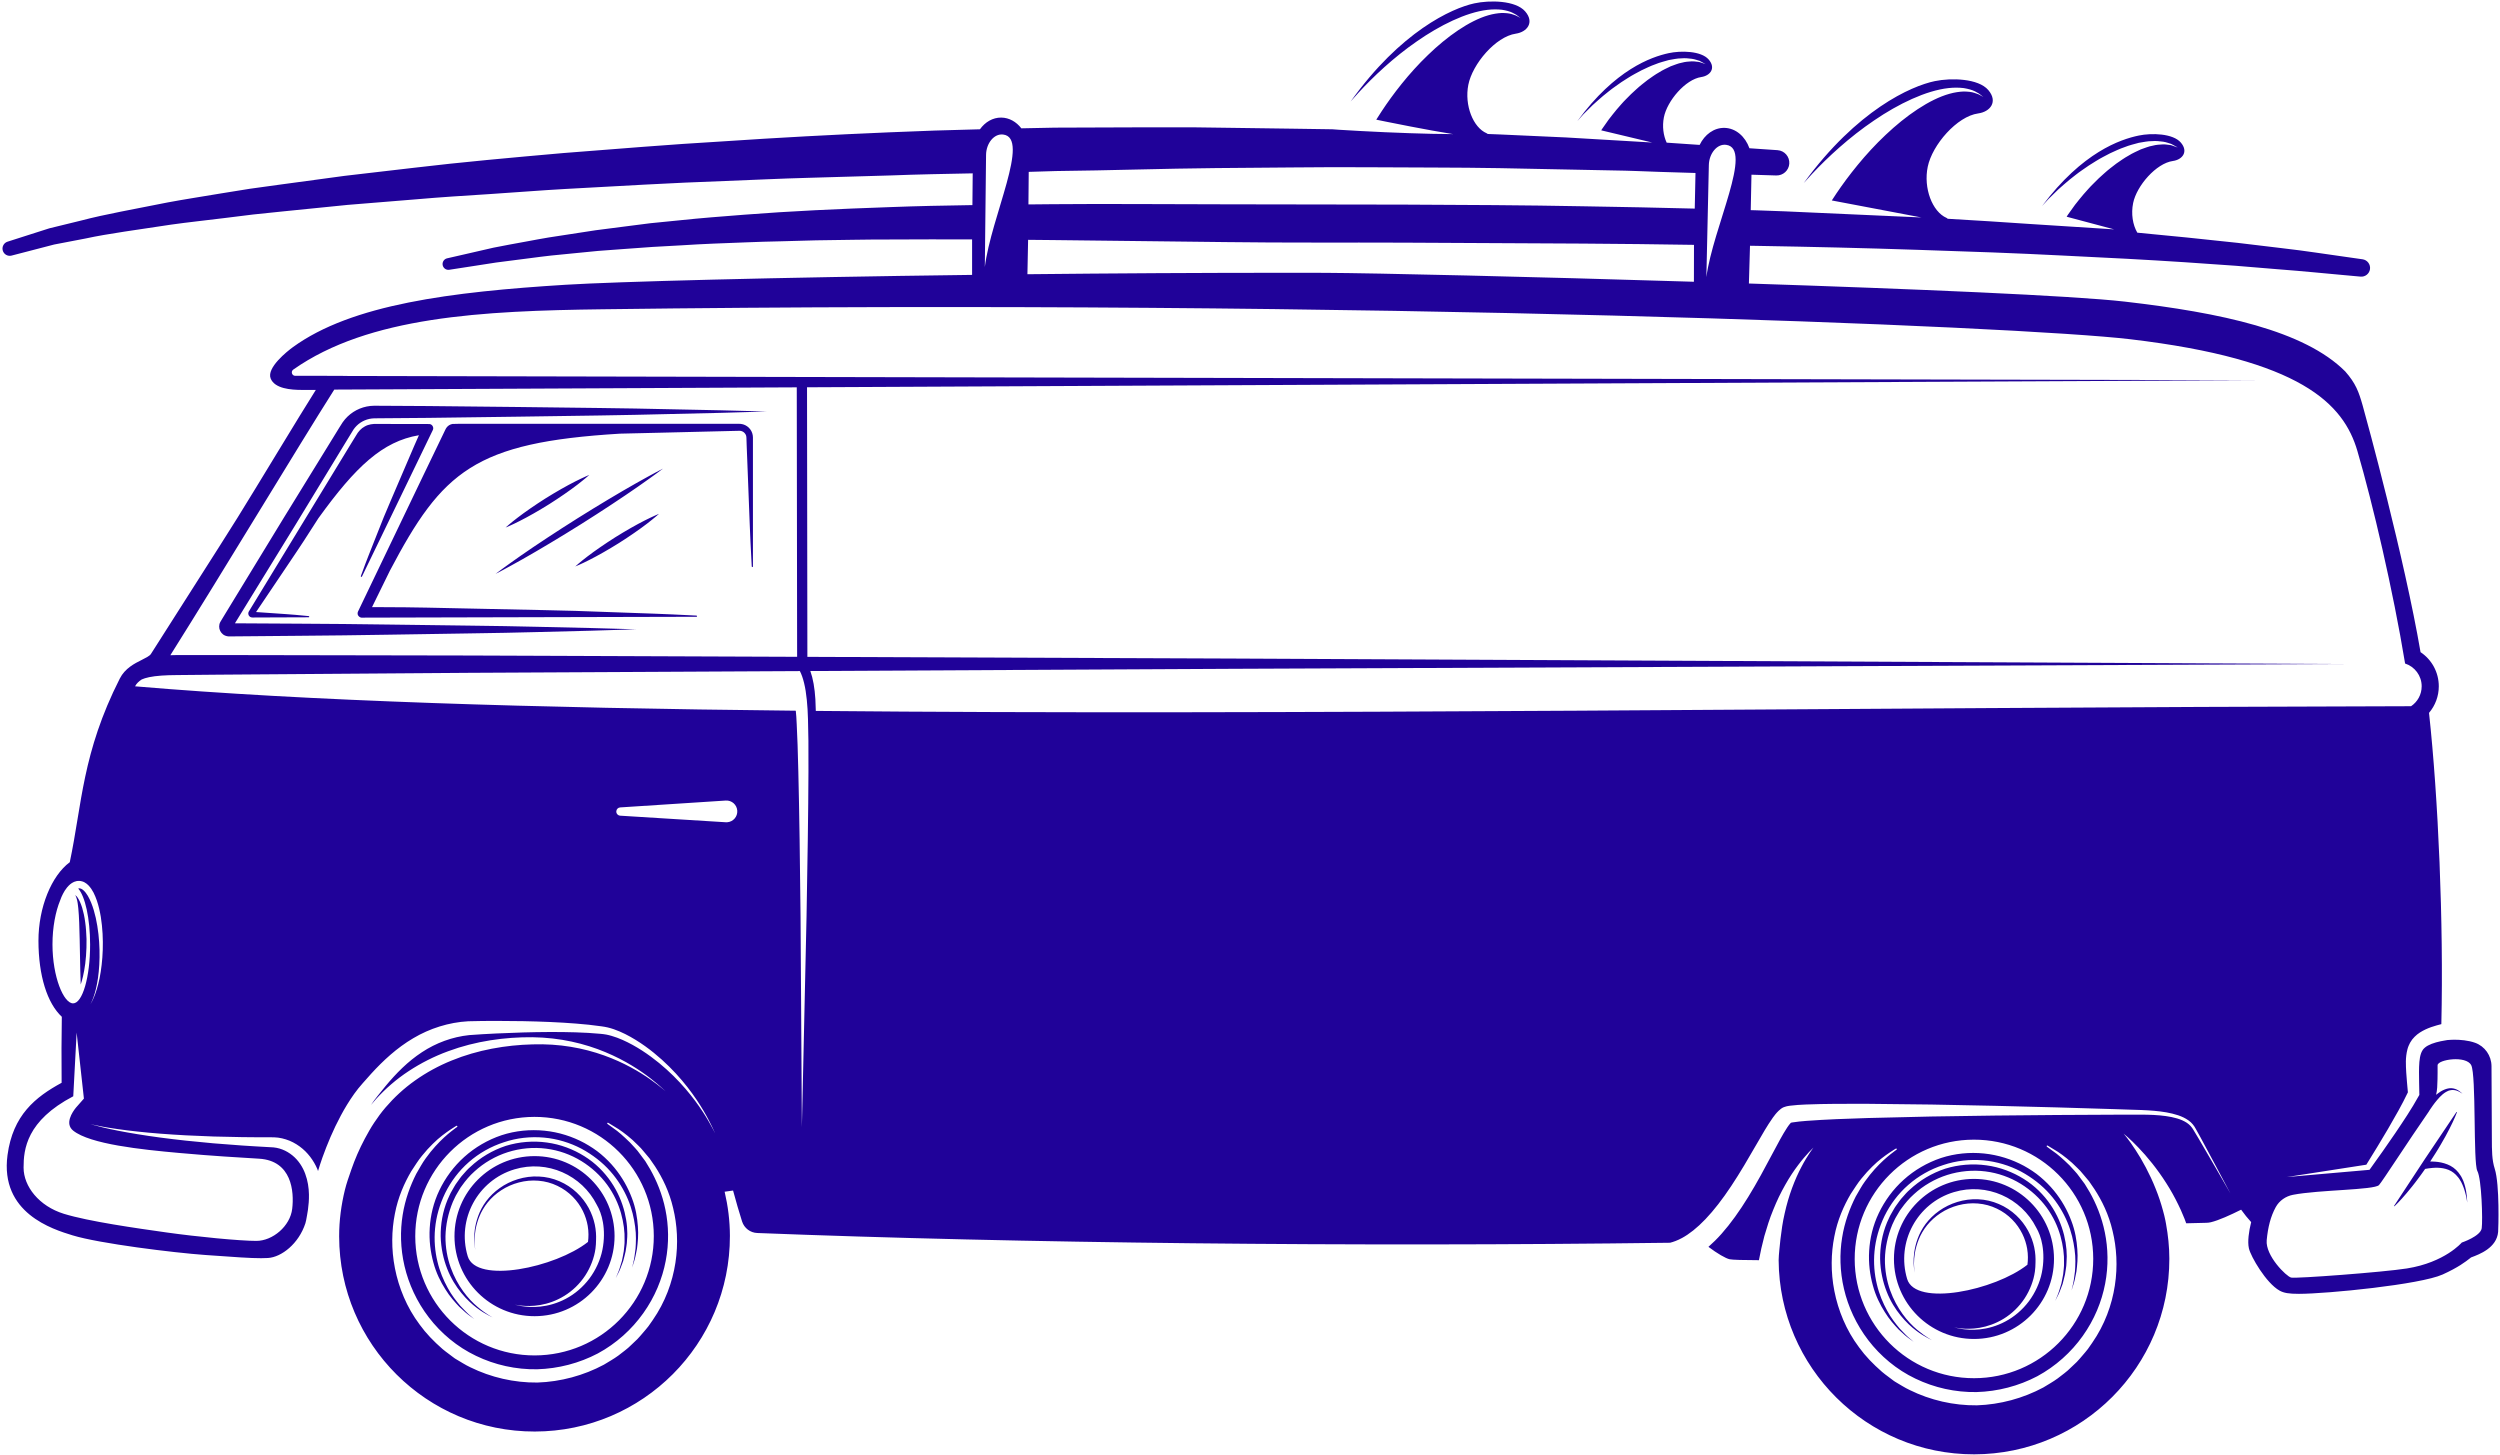<?xml version="1.0" encoding="UTF-8" standalone="no"?><svg xmlns="http://www.w3.org/2000/svg" xmlns:xlink="http://www.w3.org/1999/xlink" fill="#000000" height="291.4" preserveAspectRatio="xMidYMid meet" version="1" viewBox="-0.5 -0.3 500.8 291.4" width="500.8" zoomAndPan="magnify"><g id="change1_1"><path d="M 15.086 179.57 C 15.391 180.023 15.691 180.688 15.957 181.527 C 16.207 182.367 16.43 183.367 16.566 184.441 C 16.727 185.516 16.785 186.668 16.832 187.816 C 16.836 188.969 16.828 190.117 16.73 191.191 C 16.656 192.266 16.52 193.266 16.363 194.117 C 16.07 195.82 15.668 196.914 15.668 196.914 C 15.668 196.914 15.613 195.758 15.582 194.055 C 15.547 192.363 15.504 190.105 15.461 187.848 C 15.414 185.598 15.352 183.352 15.188 181.688 C 15.129 181.277 15.113 180.883 15.047 180.555 C 15 180.211 14.93 179.934 14.859 179.711 C 14.727 179.234 14.543 178.984 14.559 178.98 C 14.559 178.98 14.613 179.031 14.707 179.125 C 14.801 179.223 14.965 179.336 15.086 179.57 Z M 493.703 240.012 C 493.73 240.391 493.742 240.605 493.742 240.605 C 493.742 240.605 493.707 240.395 493.641 240.02 C 493.605 239.836 493.566 239.609 493.52 239.352 C 493.453 239.098 493.383 238.812 493.301 238.5 C 493.234 238.184 493.094 237.863 492.984 237.52 C 492.875 237.168 492.68 236.836 492.523 236.477 C 492.312 236.148 492.137 235.777 491.859 235.48 C 491.621 235.156 491.312 234.887 491.008 234.633 L 490.516 234.301 C 490.34 234.211 490.16 234.125 489.984 234.043 C 489.617 233.906 489.258 233.789 488.887 233.73 C 488.523 233.656 488.152 233.641 487.809 233.625 C 487.461 233.621 487.133 233.621 486.824 233.652 C 486.516 233.668 486.242 233.707 485.996 233.742 C 485.758 233.773 485.539 233.809 485.348 233.848 C 485.332 233.852 485.32 233.852 485.301 233.855 C 485.223 233.973 485.141 234.094 485.059 234.207 C 484.672 234.785 484.246 235.324 483.859 235.859 C 483.473 236.395 483.07 236.895 482.695 237.371 C 482.324 237.852 481.949 238.293 481.605 238.699 C 480.238 240.328 479.184 241.32 479.184 241.32 L 479.176 241.328 C 479.152 241.352 479.113 241.348 479.094 241.324 C 479.074 241.305 479.074 241.277 479.086 241.254 C 479.086 241.254 482.184 236.543 485.281 231.832 C 488.426 227.152 491.57 222.473 491.57 222.473 C 491.59 222.449 491.625 222.441 491.652 222.457 C 491.676 222.473 491.684 222.5 491.676 222.527 L 491.668 222.539 C 491.668 222.539 491.168 223.895 490.191 225.789 C 489.715 226.738 489.117 227.824 488.445 228.961 C 488.102 229.527 487.773 230.129 487.387 230.707 C 487.035 231.254 486.676 231.812 486.32 232.371 C 486.473 232.371 486.637 232.371 486.805 232.383 C 487.145 232.383 487.516 232.422 487.906 232.469 C 488.297 232.531 488.711 232.594 489.129 232.73 C 489.551 232.844 489.969 233.031 490.379 233.238 C 490.574 233.359 490.77 233.484 490.965 233.609 C 491.148 233.754 491.324 233.91 491.5 234.062 C 491.824 234.391 492.133 234.738 492.359 235.125 C 492.625 235.488 492.773 235.902 492.957 236.273 C 493.078 236.672 493.246 237.039 493.316 237.414 C 493.395 237.781 493.5 238.121 493.531 238.449 C 493.578 238.773 493.621 239.066 493.656 239.328 C 493.676 239.594 493.691 239.824 493.703 240.012 Z M 50.883 122.172 L 50.789 122.305 C 51.133 122.328 51.48 122.352 51.812 122.375 C 53.773 122.512 55.484 122.629 56.898 122.727 C 58.305 122.812 59.414 122.945 60.168 123.008 C 60.926 123.078 61.328 123.117 61.328 123.117 L 61.34 123.117 C 61.406 123.125 61.453 123.184 61.449 123.25 C 61.441 123.309 61.391 123.355 61.328 123.355 C 61.328 123.355 59.719 123.363 56.898 123.371 C 55.488 123.379 53.777 123.387 51.812 123.391 C 51.32 123.395 50.816 123.395 50.293 123.398 C 50.07 123.41 49.668 123.41 49.449 123.141 C 49.223 122.906 49.164 122.508 49.332 122.215 C 49.906 121.273 50.512 120.281 51.141 119.246 C 56.168 110.988 62.875 99.977 69.578 88.969 L 70.844 86.91 C 71.227 86.203 71.832 85.512 72.586 85.121 C 73.32 84.695 74.23 84.586 75.016 84.625 C 75.816 84.625 76.609 84.629 77.402 84.629 C 78.988 84.629 80.562 84.633 82.117 84.633 C 82.895 84.633 83.668 84.633 84.438 84.637 C 84.836 84.645 85.16 84.613 85.625 84.656 C 86.129 84.754 86.43 85.355 86.219 85.812 C 83.586 91.254 81.129 96.336 79.023 100.691 C 74.809 109.395 72.004 115.195 72.004 115.195 C 71.973 115.254 71.902 115.277 71.844 115.25 C 71.789 115.223 71.762 115.16 71.781 115.102 L 71.785 115.09 C 71.785 115.09 71.926 114.711 72.191 114 C 72.461 113.289 72.816 112.234 73.352 110.926 C 73.871 109.613 74.504 108.016 75.227 106.188 C 75.949 104.352 76.762 102.285 77.738 100.074 C 78.691 97.852 79.723 95.441 80.816 92.891 C 81.363 91.617 81.922 90.309 82.496 88.973 C 82.777 88.301 83.074 87.629 83.387 86.953 C 83.398 86.93 83.406 86.906 83.418 86.883 C 76.133 88.121 70.762 93.141 63.277 103.52 C 62.691 104.43 62.098 105.344 61.527 106.238 C 59.914 108.793 58.262 111.203 56.715 113.508 C 55.168 115.805 53.703 117.98 52.352 119.988 C 52.016 120.488 51.684 120.98 51.359 121.461 C 51.199 121.699 51.039 121.938 50.883 122.172 Z M 45.406 124.555 C 45.41 124.555 45.41 124.555 45.41 124.555 C 45.387 124.555 45.336 124.551 45.406 124.555 Z M 45.117 127.164 L 45.25 127.18 L 45.414 127.184 L 45.875 127.184 L 47.098 127.172 C 47.91 127.164 48.719 127.156 49.527 127.152 C 52.762 127.121 55.957 127.094 59.098 127.066 C 71.664 126.984 83.395 126.719 93.445 126.586 C 103.5 126.461 111.875 126.164 117.738 126.047 C 123.605 125.863 126.953 125.762 126.953 125.762 C 126.953 125.762 123.605 125.668 117.738 125.504 C 111.875 125.398 103.496 125.125 93.441 125.023 C 83.391 124.922 71.66 124.684 59.094 124.633 C 55.953 124.613 52.758 124.598 49.523 124.578 C 48.719 124.57 47.906 124.566 47.094 124.562 L 46.559 124.559 L 46.883 124.031 L 48.176 121.93 C 51.633 116.309 55.141 110.602 58.652 104.891 C 62.137 99.164 65.621 93.441 69.051 87.805 L 70.32 85.734 C 70.656 85.246 71.148 84.738 71.684 84.383 C 72.227 84.02 72.84 83.758 73.477 83.617 C 73.797 83.555 74.121 83.504 74.449 83.5 L 75.645 83.488 C 78.879 83.461 82.07 83.434 85.211 83.41 C 91.496 83.324 97.57 83.242 103.328 83.168 C 109.09 83.086 114.535 83.004 119.559 82.93 C 124.586 82.871 129.195 82.738 133.277 82.648 C 137.363 82.555 140.922 82.473 143.855 82.402 C 149.719 82.234 153.07 82.133 153.07 82.133 C 153.07 82.133 149.719 82.047 143.855 81.891 C 140.922 81.828 137.359 81.754 133.277 81.672 C 129.191 81.594 124.586 81.473 119.559 81.43 C 114.531 81.367 109.086 81.301 103.324 81.23 C 97.566 81.172 91.492 81.105 85.211 81.039 C 82.066 81.02 78.871 81.004 75.641 80.984 L 74.406 80.98 C 73.922 80.98 73.438 81.043 72.961 81.133 C 72.008 81.328 71.086 81.703 70.266 82.238 C 69.438 82.785 68.742 83.441 68.141 84.301 C 67.641 85.059 67.254 85.715 66.809 86.434 C 63.348 92.051 59.836 97.758 56.324 103.465 C 52.832 109.188 49.344 114.91 45.91 120.543 L 44.625 122.652 L 43.988 123.703 L 43.625 124.309 C 43.332 124.848 43.332 125.562 43.613 126.094 C 43.906 126.641 44.355 127.051 45.117 127.164 Z M 109.535 100.684 C 107.434 102 105.277 103.223 103.609 104.062 C 101.949 104.914 100.781 105.379 100.781 105.379 C 100.781 105.379 101.707 104.523 103.191 103.398 C 104.672 102.262 106.711 100.848 108.805 99.523 C 110.906 98.211 113.062 96.988 114.727 96.148 C 115.555 95.719 116.277 95.41 116.766 95.172 C 117.266 94.945 117.559 94.828 117.559 94.828 C 117.559 94.828 117.328 95.047 116.906 95.395 C 116.48 95.734 115.891 96.25 115.145 96.809 C 113.664 97.945 111.629 99.359 109.535 100.684 Z M 132.32 93.566 C 132.32 93.566 131.828 93.945 130.949 94.586 C 130.066 95.211 128.82 96.141 127.285 97.195 C 124.234 99.32 120.102 102.055 115.906 104.695 C 111.711 107.328 107.453 109.867 104.215 111.699 C 102.602 112.625 101.223 113.344 100.277 113.871 C 99.32 114.387 98.762 114.664 98.762 114.664 C 98.762 114.664 99.254 114.281 100.133 113.645 C 101.02 113.016 102.266 112.086 103.797 111.031 C 106.848 108.906 110.984 106.176 115.18 103.535 C 119.375 100.902 123.633 98.359 126.871 96.531 C 128.484 95.605 129.859 94.887 130.809 94.359 C 131.766 93.844 132.32 93.566 132.32 93.566 Z M 130.727 102.969 C 131.223 102.742 131.516 102.625 131.516 102.625 C 131.516 102.625 131.285 102.844 130.867 103.191 C 130.438 103.531 129.848 104.047 129.105 104.605 C 127.621 105.742 125.586 107.156 123.492 108.48 C 121.391 109.797 119.234 111.02 117.57 111.859 C 115.91 112.711 114.738 113.176 114.738 113.176 C 114.738 113.176 115.664 112.32 117.148 111.191 C 118.633 110.059 120.668 108.645 122.762 107.32 C 124.863 106.008 127.02 104.785 128.688 103.941 C 129.516 103.512 130.234 103.207 130.727 102.969 Z M 150.328 104.68 C 150.328 110.09 150.328 113.18 150.328 113.18 C 150.328 113.246 150.277 113.301 150.211 113.297 C 150.148 113.297 150.094 113.242 150.09 113.18 C 150.09 113.18 150.051 112.406 149.977 110.957 C 149.91 109.508 149.773 107.387 149.684 104.684 C 149.578 101.977 149.453 98.695 149.309 94.93 C 149.234 93.047 149.156 91.043 149.074 88.93 C 149.059 88.422 149.043 87.906 149.023 87.387 C 149.004 87.031 148.984 87.086 148.934 86.891 C 148.883 86.75 148.801 86.621 148.707 86.508 C 148.52 86.27 148.25 86.105 147.965 86.035 C 147.797 85.996 147.734 85.996 147.461 86 L 146.594 86.02 C 141.961 86.133 136.938 86.254 131.629 86.383 C 129.051 86.441 126.398 86.512 123.699 86.57 C 94.562 88.336 88.102 94.078 77.609 114.008 C 76.562 116.145 75.516 118.277 74.484 120.383 C 74.332 120.695 74.18 121.004 74.027 121.316 C 74.832 121.32 75.641 121.324 76.441 121.328 C 82.234 121.328 87.836 121.484 93.145 121.594 C 98.457 121.707 103.477 121.812 108.113 121.91 C 112.75 121.984 116.996 122.145 120.766 122.285 C 124.531 122.418 127.812 122.535 130.516 122.629 C 133.223 122.715 135.348 122.848 136.793 122.906 C 138.242 122.977 139.016 123.016 139.016 123.016 C 139.082 123.016 139.137 123.07 139.137 123.133 C 139.137 123.199 139.078 123.25 139.016 123.254 C 139.016 123.254 126.656 123.285 108.117 123.332 C 98.844 123.355 88.031 123.383 76.441 123.414 C 74.992 123.414 73.535 123.422 72.062 123.426 C 71.617 123.484 71.105 123.059 71.137 122.559 C 71.137 122.293 71.266 122.117 71.336 121.957 L 71.574 121.457 C 71.895 120.789 72.219 120.117 72.539 119.445 C 73.828 116.758 75.133 114.035 76.449 111.297 C 79.078 105.809 81.75 100.238 84.426 94.664 C 85.766 91.883 87.109 89.098 88.445 86.324 C 88.633 85.988 88.73 85.625 89.023 85.266 C 89.305 84.93 89.707 84.699 90.141 84.629 C 90.98 84.574 91.695 84.613 92.477 84.602 C 94.008 84.602 95.535 84.602 97.055 84.602 C 103.137 84.602 109.125 84.602 114.918 84.598 C 126.508 84.598 137.32 84.598 146.594 84.598 C 147.164 84.617 147.75 84.531 148.348 84.703 C 148.922 84.871 149.438 85.227 149.785 85.699 C 150.141 86.164 150.324 86.766 150.328 87.316 C 150.328 87.859 150.328 88.398 150.328 88.93 C 150.328 91.043 150.328 93.047 150.328 94.93 C 150.328 98.695 150.328 101.977 150.328 104.68 Z M 496.637 245.746 C 496.41 247.348 492.641 248.609 492.641 248.609 C 492.641 248.609 489.27 252.586 481.648 253.797 C 476.926 254.547 459.434 255.852 458.461 255.625 C 457.488 255.398 453.285 251.23 453.566 248.148 C 453.809 245.527 454.363 243.348 455.383 241.5 C 456.098 240.207 457.383 239.324 458.832 239.043 C 464.031 238.035 475.09 238.094 476.059 237.094 C 476.652 236.484 481.922 228.289 486.047 222.352 C 486.105 222.266 486.148 222.168 486.211 222.078 C 486.223 222.059 486.23 222.047 486.246 222.023 C 486.387 221.812 486.59 221.512 486.828 221.18 C 487.07 220.844 487.367 220.449 487.703 220.055 C 488.035 219.648 488.418 219.258 488.832 218.898 C 489.047 218.734 489.258 218.559 489.488 218.438 C 489.598 218.363 489.715 218.305 489.836 218.262 C 489.949 218.207 490.066 218.156 490.188 218.133 C 490.426 218.062 490.668 218.039 490.898 218.047 C 491.133 218.051 491.348 218.105 491.551 218.152 C 491.738 218.23 491.93 218.281 492.078 218.371 C 492.227 218.453 492.367 218.516 492.469 218.59 C 492.68 218.727 492.797 218.805 492.797 218.805 C 492.797 218.805 492.691 218.711 492.504 218.543 C 492.414 218.453 492.285 218.371 492.141 218.262 C 492.004 218.148 491.82 218.066 491.629 217.953 C 491.422 217.867 491.195 217.773 490.934 217.73 C 490.68 217.684 490.395 217.664 490.105 217.707 C 489.961 217.719 489.816 217.75 489.676 217.793 C 489.527 217.824 489.387 217.871 489.25 217.934 C 488.961 218.035 488.703 218.191 488.438 218.336 C 488.105 218.547 487.797 218.777 487.5 219.012 C 487.605 218.535 487.684 218.051 487.715 217.559 C 487.848 215.223 487.777 213.445 487.797 213.086 C 487.852 211.941 493.504 211.078 494.535 213.078 C 495.566 215.074 494.902 232.668 495.762 234.266 C 496.621 235.863 496.859 244.148 496.637 245.746 Z M 162.922 142.109 C 162.91 141.305 162.883 140.52 162.836 139.77 C 162.703 137.562 162.371 135.637 161.828 134.121 C 188.766 133.98 217.629 133.828 246.512 133.676 C 357.781 133.199 469.055 132.719 469.055 132.719 C 469.055 132.719 357.781 132.172 246.512 131.621 C 217.418 131.508 188.344 131.391 161.234 131.281 L 161.164 77.281 L 451.43 75.867 L 68.211 75.012 C 68.215 75.004 68.223 74.996 68.227 74.988 L 58.641 74.984 C 57.973 74.984 57.703 74.121 58.25 73.734 C 73.402 63.078 96.145 61.969 120.238 61.652 C 273.938 59.621 404.176 65.051 426.164 67.648 C 460.543 71.707 468.984 80.613 471.738 90.059 C 474.797 100.535 478.887 117.953 481.289 132.617 C 483.215 133.238 484.609 135.043 484.609 137.176 C 484.613 138.84 483.77 140.305 482.484 141.168 C 369.988 141.402 255.887 143.02 162.922 142.109 Z M 161.449 154.262 C 161.418 162.184 161.262 172.738 161.066 183.289 C 160.602 204.391 160.133 225.492 160.133 225.492 C 160.133 225.492 160 204.387 159.867 183.285 C 159.762 172.734 159.617 162.184 159.422 154.281 C 159.328 150.344 159.223 147.012 159.098 144.785 C 159.059 143.668 158.984 142.77 158.918 142.148 C 158.914 142.121 158.91 142.102 158.91 142.07 C 106.48 141.516 60.973 140.125 26.555 137.184 C 26.848 136.605 27.324 136.18 27.887 135.809 C 28.262 135.641 28.746 135.48 29.395 135.348 C 30.758 135.062 32.664 134.941 34.98 134.93 C 37.344 134.906 40.062 134.883 43.105 134.852 C 55.273 134.762 72.656 134.637 93.516 134.48 C 113.016 134.379 135.574 134.262 159.73 134.133 C 160.371 135.34 160.879 137.379 161.121 139.91 C 161.375 142.273 161.387 145.082 161.441 148.09 C 161.457 149.895 161.457 151.938 161.449 154.262 Z M 145.16 164.414 C 145.07 164.422 144.973 164.422 144.883 164.414 L 123.734 163.098 C 123.277 163.066 122.93 162.676 122.957 162.219 C 122.984 161.797 123.32 161.469 123.73 161.441 L 144.879 160.066 C 146.078 159.988 147.113 160.898 147.191 162.102 C 147.27 163.301 146.359 164.336 145.16 164.414 Z M 66.461 77.742 L 159.109 77.293 L 159.18 131.273 C 135.23 131.18 112.863 131.09 93.512 131.012 C 72.645 130.973 55.258 130.941 43.086 130.918 C 40.039 130.918 37.324 130.922 34.961 130.922 C 34.484 130.922 34.078 130.949 33.625 130.953 C 44.281 114.027 58.98 89.531 66.461 77.742 Z M 205.449 47.742 C 207.07 47.758 208.684 47.77 210.316 47.789 C 221.566 47.922 233.191 48.059 245.004 48.195 C 256.832 48.355 268.844 48.258 280.828 48.309 C 292.82 48.375 304.812 48.438 316.617 48.496 C 324.121 48.539 331.535 48.637 338.84 48.75 L 338.824 56.141 C 306.133 55.125 274.766 54.406 264.945 54.355 C 262.781 54.344 260.551 54.344 258.266 54.344 C 240.191 54.34 222.203 54.453 205.312 54.633 Z M 197.027 30.727 C 197.051 28.457 198.59 26.434 200.438 26.648 C 205.977 27.289 198.027 43.125 196.781 53.188 Z M 205.574 34.129 C 207.383 34.07 209.191 34.016 210.988 33.965 C 221.898 33.848 232.633 33.465 243.027 33.371 C 253.418 33.32 263.465 33.137 272.992 33.203 C 282.52 33.273 291.531 33.234 299.848 33.383 C 308.16 33.551 315.781 33.703 322.539 33.84 C 325.918 33.883 329.078 34.035 332 34.133 C 334.574 34.211 336.949 34.285 339.141 34.352 L 338.992 41.488 C 331.664 41.301 324.23 41.141 316.707 41.023 C 304.879 40.797 292.863 40.738 280.852 40.688 C 268.852 40.668 256.852 40.648 245.039 40.629 C 233.246 40.629 221.605 40.5 210.336 40.605 C 208.715 40.621 207.121 40.637 205.516 40.652 Z M 341.816 32.75 C 341.867 30.48 343.43 28.477 345.273 28.711 C 350.805 29.418 342.676 45.16 341.32 55.207 Z M 423.148 257.211 C 422.555 261.098 421.109 265.098 418.609 268.695 L 417.742 269.938 C 417.43 270.359 417.023 270.801 416.664 271.234 C 416.285 271.656 415.922 272.121 415.527 272.52 L 414.312 273.672 C 413.531 274.48 412.59 275.113 411.703 275.82 C 410.789 276.492 409.785 277.043 408.812 277.645 C 404.773 279.805 400.176 281.062 395.512 281.215 C 390.848 281.27 386.184 280.188 382.074 278.16 C 381.035 277.68 380.086 277.039 379.105 276.477 L 379.016 276.418 L 378.84 276.297 L 378.684 276.18 L 378.367 275.941 L 377.746 275.473 C 377.324 275.145 376.926 274.883 376.496 274.5 C 374.719 272.945 373.18 271.363 371.914 269.609 C 369.305 266.137 367.715 262.168 366.961 258.324 C 366.203 254.473 366.293 250.719 366.953 247.402 C 367.578 244.07 368.863 241.215 370.23 238.887 C 370.984 237.762 371.637 236.68 372.383 235.785 C 373.113 234.875 373.84 234.098 374.52 233.422 C 375.879 232.066 377.117 231.207 377.953 230.629 C 378.797 230.062 379.266 229.793 379.266 229.793 L 379.277 229.785 C 379.34 229.75 379.422 229.773 379.457 229.836 C 379.492 229.898 379.473 229.973 379.418 230.012 C 379.418 230.012 378.977 230.312 378.195 230.934 C 377.414 231.559 376.301 232.52 375.051 233.902 C 374.43 234.598 373.77 235.395 373.121 236.312 C 372.449 237.215 371.887 238.297 371.227 239.414 C 370.059 241.727 369.008 244.492 368.508 247.648 C 368 250.797 368.043 254.32 368.883 257.883 C 369.711 261.441 371.336 265.027 373.766 268.184 C 376.184 271.332 379.414 274.066 383.199 275.867 C 386.961 277.684 391.211 278.637 395.453 278.559 C 399.695 278.441 403.902 277.336 407.602 275.391 C 411.289 273.395 414.398 270.582 416.715 267.32 C 419.027 264.082 420.523 260.438 421.203 256.848 C 421.895 253.254 421.785 249.73 421.148 246.605 C 420.516 243.469 419.367 240.738 418.09 238.484 C 417.754 237.93 417.43 237.395 417.117 236.875 C 416.754 236.387 416.406 235.918 416.07 235.469 C 415.438 234.535 414.656 233.844 414.055 233.133 C 412.723 231.832 411.621 230.871 410.781 230.312 C 409.969 229.723 409.535 229.406 409.535 229.406 C 409.477 229.363 409.465 229.277 409.508 229.219 C 409.547 229.164 409.625 229.148 409.684 229.184 L 409.695 229.191 C 409.695 229.191 410.152 229.469 411.012 229.992 C 411.879 230.484 413.117 231.352 414.566 232.633 C 415.227 233.32 416.078 233.992 416.785 234.91 C 417.16 235.359 417.555 235.824 417.961 236.305 C 418.316 236.824 418.688 237.363 419.07 237.922 C 420.547 240.184 421.934 242.988 422.695 246.293 C 423.488 249.574 423.75 253.324 423.148 257.211 Z M 394.895 227.996 C 408.09 227.98 418.801 238.664 418.816 251.859 C 418.836 265.055 408.152 275.766 394.957 275.781 C 381.762 275.801 371.051 265.117 371.031 251.922 C 371.016 238.727 381.699 228.016 394.895 227.996 Z M 134.801 252.648 C 134.203 256.535 132.762 260.531 130.262 264.133 L 129.395 265.371 C 129.082 265.793 128.676 266.238 128.316 266.668 C 127.938 267.094 127.574 267.555 127.18 267.953 L 125.965 269.109 C 125.184 269.914 124.242 270.551 123.355 271.258 C 122.441 271.926 121.441 272.48 120.465 273.078 C 116.426 275.242 111.824 276.496 107.164 276.652 C 102.496 276.703 97.836 275.621 93.727 273.598 C 92.691 273.113 91.738 272.477 90.758 271.91 L 90.668 271.855 L 90.488 271.73 L 90.02 271.379 L 89.398 270.91 C 88.977 270.582 88.578 270.32 88.145 269.938 C 86.371 268.383 84.832 266.801 83.566 265.043 C 80.957 261.57 79.367 257.605 78.613 253.762 C 77.855 249.906 77.945 246.152 78.602 242.84 C 79.23 239.504 80.516 236.652 81.883 234.324 C 82.637 233.195 83.289 232.113 84.035 231.223 C 84.766 230.312 85.488 229.531 86.172 228.859 C 87.531 227.5 88.77 226.641 89.602 226.066 C 90.449 225.5 90.914 225.23 90.914 225.23 L 90.93 225.223 C 90.992 225.188 91.074 225.207 91.109 225.273 C 91.145 225.332 91.125 225.41 91.07 225.449 C 91.07 225.449 90.629 225.75 89.848 226.371 C 89.07 226.996 87.953 227.953 86.703 229.34 C 86.082 230.031 85.422 230.828 84.773 231.746 C 84.102 232.652 83.539 233.73 82.879 234.848 C 81.707 237.16 80.66 239.93 80.16 243.086 C 79.652 246.234 79.695 249.758 80.531 253.32 C 81.359 256.875 82.984 260.461 85.418 263.621 C 87.836 266.77 91.066 269.5 94.852 271.301 C 98.613 273.121 102.863 274.07 107.105 273.992 C 111.348 273.875 115.555 272.77 119.254 270.824 C 122.941 268.832 126.051 266.016 128.363 262.758 C 130.676 259.52 132.176 255.871 132.855 252.281 C 133.547 248.688 133.438 245.164 132.801 242.039 C 132.168 238.906 131.016 236.176 129.742 233.922 C 129.406 233.367 129.082 232.828 128.77 232.309 C 128.406 231.824 128.055 231.355 127.719 230.906 C 127.09 229.973 126.309 229.277 125.703 228.57 C 124.375 227.27 123.273 226.309 122.434 225.746 C 121.621 225.156 121.188 224.844 121.188 224.844 C 121.129 224.797 121.117 224.715 121.16 224.656 C 121.199 224.602 121.277 224.586 121.336 224.621 L 121.344 224.625 C 121.344 224.625 121.805 224.906 122.664 225.43 C 123.531 225.922 124.77 226.789 126.215 228.066 C 126.879 228.754 127.727 229.43 128.438 230.348 C 128.812 230.793 129.203 231.258 129.609 231.742 C 129.969 232.262 130.34 232.801 130.723 233.355 C 132.199 235.621 133.586 238.426 134.348 241.73 C 135.145 245.012 135.402 248.762 134.801 252.648 Z M 106.547 223.434 C 119.742 223.418 130.453 234.102 130.469 247.297 C 130.484 260.488 119.805 271.199 106.609 271.219 C 93.414 271.238 82.703 260.555 82.684 247.359 C 82.668 234.164 93.348 223.453 106.547 223.434 Z M 19.445 195.664 C 19.113 197.305 18.676 198.637 18.293 199.531 C 17.91 200.43 17.602 200.895 17.602 200.895 C 17.602 200.895 17.883 200.41 18.215 199.5 C 18.543 198.59 18.895 197.25 19.129 195.609 C 19.594 192.34 19.625 187.855 18.691 183.594 C 18.453 182.531 18.152 181.488 17.758 180.52 C 17.363 179.562 16.867 178.629 16.238 178.062 C 16.086 177.922 15.926 177.809 15.777 177.746 C 15.707 177.707 15.621 177.688 15.57 177.676 C 15.551 177.672 15.535 177.668 15.512 177.66 L 15.324 177.652 C 15.285 177.652 15.223 177.684 15.172 177.699 C 16.547 179.234 17.543 183.664 17.551 188.898 C 17.559 195.41 16.031 200.691 14.141 200.695 C 12.246 200.695 10.023 195.418 10.012 188.906 C 10.008 185.395 10.652 182.246 11.543 180.086 C 11.633 179.848 11.707 179.617 11.816 179.371 C 12.191 178.555 12.637 177.648 13.535 176.859 C 13.996 176.48 14.602 176.121 15.434 176.164 L 15.621 176.184 L 15.93 176.25 C 16.121 176.309 16.281 176.367 16.434 176.453 C 16.742 176.617 16.992 176.828 17.215 177.051 C 18.078 177.953 18.516 179.02 18.898 180.094 C 19.266 181.172 19.512 182.281 19.699 183.398 C 20.406 187.871 20.105 192.387 19.445 195.664 Z M 35.297 230.652 C 42.473 231.297 46.797 231.523 51.438 231.812 C 57.934 232.223 58.449 238.352 58.035 241.848 C 57.625 245.34 54.113 248.273 50.855 248.277 C 47.598 248.281 38.859 247.438 32.859 246.586 C 26.859 245.738 17.262 244.383 12.289 242.848 C 7.32 241.309 4.23 237.371 4.223 233.602 C 4.219 229.934 4.797 224.215 14.176 219.305 L 14.852 206.543 L 16.309 219.77 L 14.711 221.586 C 13.984 222.488 12.43 224.793 14.156 226.184 C 17.535 228.902 27.832 229.984 35.297 230.652 Z M 499.242 233.816 C 498.676 232.039 498.672 230.219 498.668 227.695 C 498.664 225.414 498.613 216.105 498.598 213.258 C 498.582 211.164 497.262 209.289 495.309 208.59 C 493.887 208.082 492.281 207.977 491.188 207.977 C 490.82 207.977 490.312 207.996 489.746 208.043 C 489.301 208.113 488.867 208.188 488.43 208.281 C 487.793 208.418 487.176 208.582 486.629 208.793 C 486.086 209.008 485.594 209.258 485.25 209.562 C 485.074 209.691 484.914 209.91 484.832 210.012 C 484.602 210.398 484.605 210.398 484.488 210.699 C 484.125 211.695 484.082 213.094 484.074 214.457 C 484.07 215.84 484.117 217.266 484.137 218.691 L 484.145 219.031 L 484.02 219.25 C 482.57 221.879 480.949 224.27 479.324 226.688 C 477.688 229.094 476.016 231.465 474.316 233.82 L 474.16 234.035 L 473.926 234.059 L 457.578 235.488 L 473.523 233.012 C 475.012 230.621 476.477 228.215 477.898 225.789 C 479.289 223.391 480.691 220.957 481.848 218.516 C 481.734 217.203 481.605 215.895 481.516 214.539 C 481.445 213.082 481.312 211.59 481.77 209.852 C 481.855 209.477 482.148 208.82 482.277 208.598 C 482.566 208.094 482.832 207.742 483.188 207.395 C 483.863 206.711 484.641 206.266 485.387 205.91 C 486.141 205.559 486.887 205.312 487.625 205.102 C 487.926 205.012 488.238 204.934 488.551 204.855 C 489.02 184.543 487.934 159.508 486.082 142.504 C 487.332 141.035 488.039 139.152 488.039 137.172 C 488.035 134.367 486.629 131.832 484.383 130.34 C 481.133 111.371 473.602 83.809 472.801 80.977 C 472 78.145 471.395 76.492 469.297 74.105 C 461.102 65.906 444.352 62.336 425.188 60.125 C 414.688 58.914 382.734 57.574 349.84 56.492 L 350.059 48.93 C 350.457 48.938 350.863 48.945 351.262 48.949 C 362.492 49.141 373.352 49.398 383.641 49.746 C 393.93 50.074 403.656 50.426 412.625 50.887 C 421.598 51.309 429.82 51.75 437.102 52.227 C 440.742 52.48 444.148 52.715 447.301 52.934 C 450.441 53.191 453.328 53.43 455.934 53.648 C 461.145 54.043 465.27 54.477 468.066 54.719 C 470.867 54.977 472.363 55.113 472.363 55.113 C 473.285 55.199 474.121 54.547 474.258 53.621 C 474.391 52.664 473.727 51.777 472.77 51.641 C 472.77 51.641 471.285 51.43 468.5 51.031 C 465.703 50.664 461.648 49.984 456.402 49.387 C 453.785 49.074 450.887 48.727 447.73 48.348 C 444.578 48.016 441.164 47.656 437.52 47.27 C 434.398 46.957 431.098 46.633 427.645 46.309 C 426.734 44.746 426.363 42.539 426.812 40.363 C 427.527 36.902 431.434 32.406 434.773 31.949 C 436.664 31.691 437.941 30.105 436.367 28.262 C 434.793 26.418 430.512 26.316 427.938 26.852 C 424.258 27.617 416.652 30.172 408.562 40.98 C 408.969 40.535 409.398 40.062 409.875 39.543 C 410.473 38.961 411.117 38.328 411.801 37.664 C 412.523 37.039 413.254 36.355 414.059 35.707 C 414.879 35.074 415.691 34.387 416.594 33.781 C 417.469 33.145 418.391 32.547 419.332 31.98 C 420.254 31.395 421.246 30.906 422.195 30.406 C 423.184 29.957 424.133 29.496 425.113 29.168 C 426.062 28.781 427.051 28.562 427.945 28.309 C 428.891 28.164 429.746 27.957 430.582 27.973 C 431.402 27.895 432.156 28 432.816 28.082 C 433.469 28.172 434.012 28.418 434.461 28.535 C 435.297 28.977 435.742 29.25 435.742 29.25 C 435.742 29.25 435.238 29.055 434.383 28.777 C 433.926 28.742 433.395 28.602 432.77 28.625 C 432.141 28.66 431.445 28.684 430.699 28.891 C 429.949 29.004 429.176 29.352 428.355 29.621 C 427.562 30.012 426.715 30.355 425.902 30.871 C 425.066 31.324 424.258 31.91 423.438 32.473 C 422.641 33.094 421.824 33.691 421.07 34.383 C 420.305 35.051 419.559 35.742 418.867 36.469 C 418.145 37.156 417.516 37.922 416.879 38.621 C 416.254 39.332 415.707 40.07 415.16 40.738 C 414.656 41.441 414.18 42.102 413.742 42.715 C 413.656 42.855 413.574 42.98 413.492 43.113 L 423.004 45.648 L 406.051 44.562 C 400.797 44.195 395.309 43.852 389.641 43.523 C 389.633 43.469 389.57 43.41 389.426 43.348 C 386.582 42.105 384.773 37.398 385.664 33.105 C 386.57 28.711 391.527 23 395.77 22.422 C 398.172 22.094 399.793 20.082 397.793 17.738 C 395.793 15.398 390.355 15.27 387.09 15.949 C 382.344 16.934 371.512 21.719 360.832 36.363 C 361.34 35.789 361.883 35.184 362.496 34.535 C 365.578 31.246 369.977 27.16 374.918 23.828 C 379.82 20.484 385.316 17.84 389.828 17.344 C 390.949 17.219 391.988 17.238 392.891 17.348 C 393.793 17.504 394.562 17.707 395.141 18.008 C 395.723 18.289 396.145 18.57 396.398 18.801 C 396.656 19.02 396.793 19.137 396.793 19.137 C 396.793 19.137 396.641 19.043 396.352 18.867 C 396.07 18.688 395.617 18.48 395.027 18.309 C 394.441 18.109 393.691 18.039 392.848 18.031 C 391.996 18.066 391.055 18.199 390.047 18.48 C 385.996 19.598 381.281 22.879 377.23 26.723 C 373.141 30.562 369.691 35.004 367.371 38.449 C 367.035 38.941 366.734 39.406 366.449 39.855 L 384.398 43.262 L 357.027 42.035 C 355.172 41.965 353.32 41.895 351.441 41.832 C 351.031 41.816 350.617 41.809 350.207 41.797 L 350.355 34.695 C 353.555 34.797 355.277 34.848 355.277 34.848 L 355.328 34.848 C 356.684 34.887 357.84 33.848 357.93 32.484 C 358.023 31.086 356.969 29.875 355.57 29.781 C 355.57 29.781 353.59 29.645 349.945 29.398 C 349.105 27.035 347.203 25.363 344.949 25.316 C 342.844 25.27 340.98 26.648 339.973 28.727 C 337.945 28.59 335.738 28.438 333.367 28.277 C 332.707 26.855 332.453 25.023 332.809 23.203 C 333.457 19.906 337.125 15.598 340.297 15.133 C 342.09 14.867 343.289 13.352 341.773 11.613 C 340.262 9.875 336.191 9.816 333.75 10.352 C 330.262 11.113 323.055 13.613 315.469 23.965 C 315.848 23.539 316.258 23.086 316.703 22.582 C 317.266 22.027 317.875 21.422 318.516 20.781 C 319.199 20.18 319.887 19.523 320.645 18.898 C 321.418 18.289 322.184 17.629 323.035 17.047 C 323.859 16.43 324.73 15.855 325.621 15.309 C 326.492 14.742 327.43 14.27 328.328 13.785 C 329.262 13.348 330.16 12.898 331.09 12.578 C 331.984 12.203 332.922 11.988 333.773 11.734 C 334.668 11.59 335.48 11.387 336.277 11.391 C 337.055 11.309 337.773 11.402 338.398 11.477 C 339.02 11.555 339.539 11.781 339.965 11.891 C 340.766 12.305 341.191 12.559 341.191 12.559 C 341.191 12.559 340.711 12.375 339.895 12.121 C 339.457 12.094 338.953 11.961 338.359 11.992 C 337.762 12.031 337.102 12.059 336.395 12.262 C 335.684 12.379 334.949 12.715 334.176 12.98 C 333.426 13.359 332.621 13.691 331.855 14.191 C 331.062 14.629 330.305 15.195 329.527 15.738 C 328.777 16.336 328.004 16.91 327.297 17.574 C 326.574 18.219 325.871 18.879 325.219 19.574 C 324.543 20.238 323.949 20.973 323.352 21.641 C 322.766 22.324 322.25 23.031 321.738 23.672 C 321.266 24.344 320.82 24.977 320.41 25.562 C 320.355 25.648 320.309 25.727 320.258 25.809 L 330.473 28.25 L 313.219 27.234 C 309.051 27.047 304.652 26.848 300.027 26.637 C 299.203 26.602 298.34 26.574 297.504 26.539 C 297.48 26.496 297.43 26.445 297.305 26.395 C 294.59 25.242 292.828 20.781 293.633 16.695 C 294.453 12.512 299.113 7.035 303.137 6.445 C 305.414 6.113 306.938 4.184 305.016 1.977 C 303.094 -0.23 297.926 -0.301 294.828 0.375 C 290.324 1.359 280.07 6.008 270.059 20.035 C 270.535 19.48 271.051 18.898 271.633 18.273 C 274.527 15.121 278.668 11.195 283.332 7.98 C 287.957 4.758 293.16 2.191 297.441 1.676 C 298.504 1.547 299.492 1.559 300.352 1.652 C 301.211 1.789 301.945 1.977 302.496 2.258 C 303.055 2.52 303.457 2.781 303.699 3 C 303.945 3.203 304.078 3.316 304.078 3.316 C 304.078 3.316 303.93 3.227 303.652 3.062 C 303.387 2.895 302.953 2.703 302.391 2.543 C 301.836 2.363 301.117 2.301 300.32 2.301 C 299.512 2.344 298.613 2.48 297.66 2.754 C 293.824 3.855 289.371 7.016 285.559 10.711 C 281.707 14.398 278.473 18.652 276.301 21.949 C 275.895 22.559 275.527 23.137 275.195 23.672 C 275.875 23.812 276.555 23.949 277.238 24.09 C 280.559 24.766 283.891 25.398 286.395 25.852 C 288.902 26.281 290.578 26.566 290.578 26.566 C 290.578 26.566 288.879 26.547 286.328 26.508 C 283.781 26.449 280.383 26.344 276.98 26.188 C 273.582 26.035 270.188 25.852 267.633 25.688 C 267.082 25.656 266.414 25.598 266.414 25.598 C 263.766 25.547 261.09 25.512 258.379 25.477 C 253.355 25.406 248.227 25.336 243.008 25.266 C 237.789 25.156 232.488 25.23 227.117 25.211 C 221.746 25.23 216.312 25.25 210.832 25.27 C 208.594 25.316 206.344 25.359 204.094 25.406 C 203.086 24.098 201.664 23.273 200.074 23.254 C 198.375 23.234 196.844 24.148 195.801 25.598 C 189.758 25.746 183.691 25.934 177.625 26.207 C 166.5 26.672 155.387 27.273 144.449 28.012 C 133.508 28.645 122.758 29.559 112.352 30.359 C 101.953 31.277 91.902 32.176 82.395 33.312 C 77.641 33.867 73.016 34.402 68.543 34.926 C 64.074 35.527 59.762 36.113 55.617 36.676 C 53.551 36.961 51.523 37.242 49.543 37.516 C 47.566 37.836 45.637 38.145 43.754 38.449 C 39.992 39.086 36.422 39.625 33.078 40.254 C 26.391 41.602 20.582 42.605 15.773 43.875 C 13.379 44.461 11.242 44.984 9.383 45.438 C 7.586 46.012 6.055 46.5 4.812 46.898 C 2.332 47.688 1.012 48.113 1.012 48.113 C 0.281 48.344 -0.148 49.113 0.047 49.859 C 0.25 50.637 1.043 51.102 1.82 50.902 L 1.836 50.895 C 1.836 50.895 3.184 50.547 5.703 49.891 C 6.961 49.562 8.52 49.16 10.344 48.684 C 12.172 48.336 14.277 47.93 16.629 47.477 C 21.277 46.469 27.145 45.723 33.785 44.695 C 37.121 44.223 40.695 43.852 44.445 43.383 C 46.324 43.152 48.246 42.91 50.215 42.668 C 52.195 42.461 54.215 42.254 56.281 42.039 C 60.414 41.621 64.715 41.191 69.168 40.742 C 73.637 40.379 78.25 40.004 82.996 39.617 C 87.734 39.199 92.617 38.895 97.609 38.578 C 102.598 38.258 107.688 37.836 112.875 37.547 C 123.25 36.992 133.965 36.328 144.871 35.953 C 150.32 35.75 155.812 35.469 161.328 35.324 C 166.848 35.164 172.387 35.004 177.926 34.844 C 183.406 34.629 188.891 34.535 194.352 34.426 L 194.293 40.785 C 188.672 40.867 183.168 40.984 177.82 41.188 C 167.48 41.547 157.699 41.996 148.684 42.703 C 144.172 43.055 139.855 43.383 135.754 43.82 C 133.703 44.023 131.703 44.227 129.762 44.418 C 127.824 44.668 125.941 44.906 124.117 45.141 C 122.297 45.375 120.531 45.602 118.828 45.824 C 117.129 46.086 115.492 46.336 113.918 46.578 C 112.348 46.82 110.84 47.051 109.398 47.273 C 107.957 47.5 106.594 47.781 105.293 48.012 C 102.695 48.5 100.375 48.895 98.367 49.312 C 96.367 49.77 94.664 50.16 93.285 50.48 C 90.531 51.109 89.059 51.449 89.059 51.449 C 88.469 51.586 88.074 52.16 88.168 52.766 C 88.266 53.402 88.863 53.844 89.5 53.742 L 89.543 53.734 C 89.543 53.734 91.023 53.508 93.793 53.078 C 95.176 52.863 96.883 52.598 98.887 52.289 C 100.898 52.031 103.215 51.73 105.805 51.398 C 107.102 51.238 108.465 51.039 109.898 50.891 C 111.336 50.75 112.84 50.602 114.41 50.445 C 115.977 50.293 117.605 50.133 119.297 49.965 C 120.992 49.84 122.75 49.711 124.566 49.574 C 126.383 49.445 128.254 49.309 130.184 49.168 C 132.113 49.059 134.102 48.949 136.141 48.836 C 140.215 48.566 144.508 48.414 148.988 48.246 C 151.227 48.145 153.516 48.094 155.848 48.039 C 158.18 47.977 160.555 47.91 162.969 47.844 C 167.809 47.793 172.801 47.66 177.945 47.676 C 183.23 47.645 188.672 47.641 194.23 47.66 L 194.23 54.766 C 154.527 55.27 122.598 56.133 112.824 56.742 C 89.918 58.168 69.973 60.645 58.156 69.254 C 57.043 70.066 52.875 73.367 53.715 75.508 C 54.523 77.562 57.766 77.805 59.973 77.809 L 62.762 77.816 C 59.707 82.617 50.781 97.469 47.074 103.414 C 43.203 109.621 34.707 122.836 29.727 130.711 C 29.48 131.102 28.664 131.508 27.879 131.902 C 26.469 132.605 24.543 133.566 23.496 135.633 C 15.938 150.547 15.938 160.836 13.477 172.418 C 9.828 175.102 7.195 181.461 7.203 188.16 C 7.211 195.145 8.957 200.664 11.883 203.383 C 11.812 207.395 11.801 211.754 11.844 216.605 C 6.586 219.461 2.07 223.086 1.004 231.098 C -0.539 242.699 10.047 245.941 14.035 247.164 C 19.418 248.812 34.301 250.648 40.609 251.098 L 40.945 251.121 C 46.562 251.523 49.656 251.746 51.816 251.742 C 52.324 251.742 52.773 251.73 53.176 251.703 C 55.891 251.531 59.332 248.855 60.676 244.75 C 60.727 244.543 60.781 244.332 60.832 244.109 C 60.945 243.449 61.078 242.824 61.188 242.043 C 61.32 241.098 61.41 240.07 61.387 238.949 C 61.359 237.633 61.156 236.223 60.648 234.852 C 60.148 233.484 59.309 232.16 58.098 231.168 C 56.875 230.172 55.391 229.527 53.637 229.508 C 51.754 229.391 49.852 229.309 47.93 229.164 C 40.266 228.656 32.633 227.832 26.957 226.887 C 24.117 226.426 21.77 225.945 20.141 225.555 C 18.508 225.168 17.598 224.871 17.598 224.871 C 17.598 224.871 18.523 225.121 20.168 225.414 C 21.816 225.715 24.18 226.062 27.027 226.371 C 32.723 227 40.363 227.402 47.988 227.488 C 49.895 227.531 51.816 227.508 53.695 227.52 C 54.137 227.516 54.707 227.527 55.23 227.594 C 55.754 227.676 56.273 227.777 56.77 227.945 C 57.77 228.254 58.688 228.75 59.508 229.344 C 61.156 230.539 62.336 232.191 63.059 233.863 C 63.121 234.004 63.152 234.141 63.207 234.281 C 63.484 233.387 63.754 232.5 64.094 231.562 C 65.055 228.895 66.227 226.051 67.777 223.164 C 68.551 221.719 69.426 220.266 70.453 218.82 C 70.945 218.121 71.59 217.332 72.133 216.723 C 72.699 216.086 73.273 215.445 73.848 214.797 C 76.219 212.199 78.98 209.617 82.285 207.676 C 85.574 205.719 89.414 204.492 93.285 204.281 C 97.051 204.176 100.652 204.203 104.281 204.258 C 107.895 204.332 111.449 204.469 114.891 204.742 C 116.609 204.879 118.301 205.047 119.957 205.289 L 120.594 205.387 C 120.801 205.426 120.984 205.453 121.215 205.512 C 121.66 205.617 122.062 205.738 122.461 205.875 C 123.258 206.152 124.016 206.48 124.738 206.84 C 127.621 208.293 130.027 210.133 132.09 211.98 C 136.207 215.695 138.852 219.52 140.473 222.27 C 141.285 223.652 141.836 224.785 142.215 225.555 C 142.57 226.332 142.762 226.746 142.762 226.746 C 142.762 226.746 142.551 226.34 142.156 225.582 C 141.742 224.832 141.145 223.73 140.27 222.398 C 138.527 219.742 135.727 216.082 131.523 212.637 C 129.426 210.93 126.984 209.25 124.191 208.008 C 123.496 207.699 122.773 207.43 122.035 207.215 C 121.672 207.105 121.289 207.012 120.941 206.945 C 120.773 206.906 120.555 206.887 120.355 206.855 L 119.773 206.793 C 118.156 206.641 116.488 206.551 114.789 206.496 C 111.395 206.391 107.871 206.422 104.293 206.52 C 100.738 206.633 97.031 206.785 93.508 207.051 C 90.086 207.406 86.832 208.625 84.023 210.48 C 81.199 212.324 78.828 214.738 76.711 217.293 C 76.18 217.953 75.652 218.605 75.133 219.246 C 74.609 219.898 74.234 220.41 73.82 221.043 C 74.148 220.645 74.473 220.246 74.824 219.863 C 76.719 217.789 78.914 215.871 81.367 214.266 C 83.812 212.656 86.473 211.309 89.246 210.293 C 94.793 208.227 100.695 207.43 106.164 207.477 C 108.887 207.512 111.578 207.828 114.016 208.355 C 116.473 208.883 118.73 209.617 120.746 210.457 C 124.785 212.129 127.816 214.168 129.809 215.715 C 130.805 216.492 131.562 217.133 132.059 217.598 C 132.559 218.051 132.824 218.293 132.824 218.293 C 132.824 218.293 132.547 218.062 132.023 217.633 C 131.508 217.199 130.719 216.598 129.695 215.871 C 127.637 214.434 124.531 212.562 120.492 211.117 C 118.477 210.398 116.23 209.785 113.82 209.395 C 111.391 208.996 108.859 208.828 106.176 208.91 C 100.855 209.039 95.176 210.008 89.969 212.148 C 87.363 213.199 84.891 214.555 82.652 216.141 C 80.406 217.723 78.426 219.574 76.738 221.543 C 75.895 222.527 75.137 223.566 74.457 224.594 C 74.125 225.09 73.793 225.629 73.473 226.188 C 73.184 226.688 72.867 227.25 72.594 227.773 C 71.461 229.898 70.574 231.984 69.891 233.961 C 69.383 235.414 68.906 236.766 68.59 238.062 C 67.859 241.055 67.434 244.164 67.438 247.379 C 67.465 268.992 85.012 286.492 106.629 286.465 C 128.242 286.438 145.742 268.891 145.715 247.273 C 145.711 244.227 145.324 241.273 144.66 238.426 L 146.348 238.188 C 146.941 240.344 147.527 242.453 148.156 244.398 C 148.59 245.727 149.797 246.641 151.191 246.695 C 203.539 248.742 270.281 249.48 334.047 248.648 C 334.711 248.48 335.508 248.199 336.441 247.695 C 337.836 246.945 339.469 245.68 341.145 243.914 C 342.828 242.152 344.562 239.906 346.289 237.301 C 348.027 234.695 349.754 231.738 351.59 228.543 C 352.523 226.941 353.43 225.301 354.648 223.574 C 354.965 223.141 355.293 222.699 355.793 222.215 C 355.91 222.098 356.066 221.965 356.234 221.836 L 356.379 221.734 L 356.453 221.688 C 356.547 221.633 356.348 221.734 356.68 221.555 L 356.891 221.469 C 357.035 221.414 357.188 221.367 357.34 221.328 L 357.594 221.273 C 357.766 221.238 357.898 221.223 358.043 221.199 C 359.152 221.055 360.145 221.008 361.176 220.957 C 365.246 220.797 369.391 220.805 373.613 220.816 C 377.828 220.863 382.113 220.91 386.395 220.961 C 394.953 221.105 403.512 221.312 411.531 221.535 C 415.539 221.656 419.414 221.77 423.09 221.883 C 426.758 222.051 430.25 221.969 433.484 222.531 C 435.078 222.828 436.641 223.238 437.91 224.145 C 438.535 224.578 439.051 225.227 439.359 225.836 C 439.695 226.445 440.023 227.035 440.34 227.605 C 441.57 229.906 442.648 231.906 443.531 233.559 C 445.285 236.863 446.285 238.754 446.285 238.754 C 446.285 238.754 445.219 236.898 443.352 233.656 C 442.41 232.039 441.266 230.078 439.953 227.824 C 439.621 227.27 439.277 226.691 438.922 226.102 C 438.574 225.492 438.156 225.016 437.574 224.625 C 436.414 223.855 434.914 223.5 433.363 223.273 C 430.242 222.836 426.75 223.035 423.074 222.996 C 419.398 223.016 415.523 223.035 411.516 223.055 C 403.496 223.113 394.941 223.203 386.398 223.359 C 382.125 223.461 377.855 223.562 373.648 223.664 C 369.453 223.797 365.309 223.938 361.375 224.234 C 360.402 224.312 359.41 224.402 358.57 224.543 C 358.473 224.562 358.363 224.578 358.289 224.598 L 358.262 224.605 C 358.242 224.625 358.227 224.637 358.195 224.672 C 358 224.875 357.742 225.215 357.508 225.57 C 356.547 227.035 355.672 228.727 354.812 230.332 C 353.094 233.574 351.43 236.688 349.699 239.484 C 347.977 242.285 346.199 244.785 344.355 246.859 C 343.492 247.832 342.613 248.695 341.734 249.469 C 343.492 250.793 345.18 251.781 345.98 251.953 C 346.562 252.078 348.871 252.133 351.852 252.141 C 351.855 252.113 351.859 252.086 351.863 252.059 C 352.121 250.645 352.48 249.027 352.938 247.305 C 353.434 245.594 353.992 243.785 354.719 242.039 C 355.055 241.156 355.469 240.305 355.848 239.461 C 356.262 238.637 356.664 237.82 357.109 237.062 C 357.523 236.289 357.996 235.578 358.422 234.902 C 358.871 234.234 359.297 233.609 359.727 233.059 C 360.559 231.941 361.336 231.082 361.879 230.488 C 362.441 229.91 362.766 229.582 362.766 229.582 C 362.766 229.582 362.5 229.957 362.039 230.617 C 361.605 231.289 360.984 232.25 360.359 233.461 C 360.031 234.062 359.723 234.73 359.398 235.438 C 359.098 236.156 358.762 236.898 358.484 237.699 C 358.184 238.488 357.93 239.324 357.668 240.168 C 357.441 241.023 357.184 241.879 357.008 242.758 C 356.598 244.496 356.359 246.27 356.16 247.922 C 356.012 249.449 355.824 250.883 355.797 252.133 C 355.93 273.66 373.426 291.059 394.977 291.031 C 416.594 291 434.094 273.453 434.062 251.84 C 434.059 249.449 433.809 247.117 433.395 244.848 C 433.352 244.633 433.324 244.422 433.273 244.195 C 433.125 243.551 432.996 242.859 432.777 242.164 C 432.395 240.758 431.906 239.266 431.312 237.805 C 430.152 234.875 428.609 232.059 427.281 230.047 C 425.973 228.023 424.906 226.793 424.906 226.793 C 424.906 226.793 426.18 227.805 427.867 229.582 C 429.57 231.344 431.668 233.891 433.445 236.707 C 434.348 238.105 435.152 239.574 435.844 240.996 C 436.215 241.695 436.492 242.41 436.781 243.078 C 437.039 243.645 437.25 244.203 437.438 244.75 C 439.332 244.703 440.824 244.668 441.469 244.652 C 441.773 244.645 442.066 244.613 442.363 244.543 C 443.941 244.168 446.328 243.082 448.441 242.023 C 449.094 242.922 449.762 243.766 450.453 244.512 C 449.984 246.379 449.699 248.422 450 249.773 C 450.363 251.395 453.438 256.723 456.141 258.234 C 456.992 258.715 458.008 258.883 460.02 258.883 C 465.695 258.875 484.332 257.027 488.797 255.012 C 491.945 253.586 493.406 252.445 494.281 251.762 C 494.367 251.699 494.441 251.637 494.508 251.586 C 496.191 250.965 499.637 249.676 499.926 246.477 C 499.973 245.914 500.266 237.02 499.242 233.816 Z M 375.859 242.719 C 377.016 240.289 378.719 237.926 380.855 236.02 C 382.988 234.098 385.559 232.598 388.328 231.668 C 391.109 230.758 394.078 230.48 396.93 230.766 C 399.797 231.059 402.508 231.93 404.938 233.242 C 406.066 233.871 407.234 234.617 408.238 235.48 C 409.238 236.324 410.145 237.234 410.934 238.195 C 412.516 240.117 413.656 242.203 414.414 244.219 C 415.199 246.234 415.508 248.211 415.629 249.941 C 415.773 251.684 415.602 253.199 415.445 254.426 C 415.234 255.652 415.004 256.598 414.781 257.223 C 414.578 257.855 414.473 258.191 414.473 258.191 C 414.473 258.191 414.555 257.848 414.703 257.203 C 414.879 256.566 415.012 255.605 415.156 254.391 C 415.242 253.172 415.32 251.68 415.078 249.996 C 414.855 248.316 414.445 246.438 413.637 244.527 C 412.836 242.613 411.676 240.664 410.109 238.898 C 409.332 238.016 408.441 237.184 407.473 236.426 C 406.504 235.676 405.484 234.996 404.297 234.355 C 402.062 233.188 399.465 232.379 396.801 232.145 C 394.133 231.906 391.367 232.203 388.789 233.078 C 386.199 233.91 383.785 235.285 381.773 237.055 C 379.75 238.824 378.164 240.949 377.016 243.273 C 375.902 245.578 375.223 248 375.004 250.352 C 374.777 252.699 374.988 254.957 375.473 256.973 C 375.945 258.992 376.711 260.762 377.527 262.242 C 378.324 263.742 379.27 264.902 380.055 265.844 C 380.891 266.73 381.562 267.434 382.086 267.844 C 382.586 268.273 382.852 268.504 382.852 268.504 C 382.852 268.504 382.566 268.297 382.035 267.906 C 381.488 267.531 380.746 266.902 379.844 266.039 C 378.996 265.137 377.965 264.012 377.055 262.523 C 376.125 261.059 375.223 259.273 374.668 257.184 C 374.09 255.105 373.777 252.754 373.93 250.27 C 374.074 247.789 374.676 245.176 375.859 242.719 Z M 412.973 247.109 C 413.465 249.109 413.609 251.016 413.457 252.68 C 413.445 253.512 413.25 254.273 413.16 254.984 C 413.008 255.688 412.824 256.32 412.684 256.898 C 412.285 258.02 411.941 258.883 411.629 259.438 C 411.344 260.004 411.195 260.305 411.195 260.305 C 411.195 260.305 411.324 259.992 411.562 259.41 C 411.84 258.836 412.094 257.949 412.434 256.828 C 412.543 256.25 412.688 255.617 412.801 254.926 C 412.848 254.219 413 253.469 412.965 252.656 C 413.02 251.035 412.773 249.207 412.25 247.301 C 411.715 245.395 410.812 243.418 409.477 241.594 C 408.145 239.773 406.379 238.129 404.309 236.852 C 402.195 235.555 399.789 234.68 397.238 234.359 C 394.695 234.035 392.047 234.281 389.566 235.066 C 387.09 235.855 384.785 237.191 382.898 238.926 C 381.941 239.773 381.113 240.766 380.398 241.766 C 380.012 242.23 379.723 242.852 379.383 243.383 C 379.062 243.883 378.84 244.484 378.562 245.023 C 377.625 247.289 377.137 249.645 377.086 251.902 C 377.059 254.16 377.465 256.297 378.125 258.164 C 379.465 261.91 381.703 264.543 383.488 266.039 C 384.387 266.797 385.145 267.324 385.68 267.66 C 386.215 267.996 386.512 268.16 386.512 268.16 C 386.512 268.16 386.203 268.02 385.645 267.723 C 385.09 267.422 384.273 266.961 383.328 266.238 C 382.375 265.523 381.309 264.539 380.258 263.25 C 379.195 261.957 378.176 260.352 377.43 258.422 C 376.68 256.504 376.176 254.285 376.125 251.906 C 376.098 249.527 376.508 246.992 377.508 244.582 C 377.801 243.992 378.012 243.387 378.375 242.797 C 378.719 242.242 378.969 241.676 379.398 241.121 C 379.805 240.574 380.176 239.984 380.648 239.5 C 381.094 238.984 381.539 238.469 382.062 238.02 C 384.062 236.145 386.516 234.684 389.168 233.809 C 391.84 232.984 394.684 232.762 397.402 233.137 C 400.113 233.5 402.715 234.488 404.891 235.859 C 407.125 237.242 408.93 239.074 410.266 241.039 C 411.605 243.008 412.477 245.109 412.973 247.109 Z M 408.621 249.082 C 408.91 250.719 408.926 252.648 408.52 254.645 C 408.418 255.141 408.289 255.645 408.121 256.145 C 408.035 256.383 407.949 256.625 407.863 256.867 C 407.758 257.117 407.664 257.371 407.551 257.613 C 407.113 258.578 406.566 259.512 405.926 260.371 C 404.641 262.086 402.977 263.488 401.223 264.414 C 399.473 265.355 397.664 265.836 396.109 266 C 394.547 266.172 393.242 266.039 392.348 265.902 C 391.902 265.824 391.555 265.758 391.316 265.695 C 391.082 265.641 390.957 265.609 390.957 265.609 C 390.957 265.609 391.086 265.633 391.32 265.672 C 391.559 265.719 391.91 265.766 392.359 265.816 C 393.254 265.898 394.551 265.945 396.062 265.68 C 397.57 265.426 399.289 264.848 400.898 263.852 C 402.512 262.863 403.992 261.441 405.082 259.777 C 405.625 258.945 406.074 258.055 406.418 257.145 C 406.508 256.918 406.574 256.691 406.652 256.473 C 406.723 256.234 406.789 256 406.859 255.77 C 406.977 255.312 407.066 254.855 407.133 254.398 C 407.215 253.809 407.242 253.23 407.25 252.668 C 407.289 251.738 407.234 250.684 406.992 249.543 C 406.762 248.473 406.367 247.348 405.77 246.246 C 405.168 245.152 404.383 244.082 403.387 243.16 C 402.395 242.234 401.215 241.445 399.918 240.895 C 398.617 240.328 397.199 240 395.773 239.941 C 392.914 239.801 390.09 240.73 387.945 242.262 C 386.867 243.02 385.961 243.93 385.234 244.891 C 384.516 245.855 383.992 246.875 383.637 247.855 C 382.922 249.82 382.797 251.582 382.84 252.781 C 382.863 253.387 382.926 253.855 382.98 254.176 C 383.043 254.492 383.074 254.66 383.074 254.66 C 383.074 254.66 383.051 254.488 383 254.172 C 382.957 253.852 382.91 253.383 382.91 252.781 C 382.914 251.586 383.105 249.848 383.879 247.949 C 384.266 247 384.812 246.039 385.543 245.133 C 386.277 244.23 387.188 243.391 388.246 242.703 C 390.352 241.316 393.07 240.555 395.719 240.785 C 397.043 240.895 398.336 241.246 399.5 241.809 C 400.676 242.363 401.715 243.121 402.574 243.996 C 403.441 244.859 404.109 245.855 404.609 246.852 C 405.102 247.852 405.41 248.867 405.578 249.82 C 405.785 251.043 405.758 252.129 405.637 253.047 C 399.113 258.203 383.227 261.527 381.539 255.906 C 379.324 248.527 383.527 240.719 390.91 238.504 C 397.492 236.527 404.406 239.672 407.395 245.609 C 407.902 246.465 408.379 247.66 408.621 249.082 Z M 394.902 235.859 C 386.051 235.871 378.883 243.059 378.895 251.91 C 378.906 260.766 386.094 267.934 394.945 267.922 C 403.801 267.91 410.969 260.723 410.957 251.871 C 410.945 243.016 403.758 235.848 394.902 235.859 Z M 124.621 242.543 C 125.117 244.543 125.262 246.453 125.105 248.113 C 125.098 248.945 124.902 249.711 124.812 250.422 C 124.66 251.121 124.477 251.758 124.332 252.332 C 123.934 253.453 123.594 254.32 123.281 254.875 C 122.996 255.438 122.848 255.742 122.848 255.742 C 122.848 255.742 122.973 255.43 123.215 254.844 C 123.488 254.273 123.746 253.383 124.086 252.262 C 124.195 251.688 124.344 251.055 124.453 250.359 C 124.5 249.656 124.652 248.906 124.613 248.094 C 124.672 246.473 124.426 244.641 123.902 242.734 C 123.363 240.832 122.461 238.855 121.129 237.031 C 119.797 235.207 118.027 233.562 115.965 232.289 C 113.848 230.988 111.441 230.117 108.891 229.797 C 106.348 229.473 103.699 229.715 101.219 230.504 C 98.742 231.293 96.441 232.625 94.551 234.359 C 93.594 235.207 92.762 236.199 92.051 237.199 C 91.664 237.664 91.375 238.285 91.035 238.82 C 90.715 239.316 90.492 239.922 90.215 240.461 C 89.277 242.723 88.789 245.082 88.738 247.336 C 88.711 249.598 89.117 251.734 89.777 253.598 C 91.113 257.344 93.352 259.977 95.141 261.473 C 96.035 262.234 96.797 262.762 97.332 263.098 C 97.863 263.434 98.164 263.598 98.164 263.598 C 98.164 263.598 97.855 263.457 97.297 263.16 C 96.738 262.855 95.922 262.398 94.98 261.676 C 94.027 260.957 92.961 259.977 91.91 258.688 C 90.848 257.395 89.828 255.785 89.082 253.859 C 88.332 251.938 87.828 249.723 87.777 247.34 C 87.75 244.965 88.16 242.43 89.16 240.016 C 89.449 239.426 89.66 238.82 90.027 238.23 C 90.371 237.68 90.621 237.109 91.051 236.559 C 91.453 236.012 91.828 235.422 92.297 234.934 C 92.742 234.422 93.191 233.906 93.715 233.457 C 95.715 231.578 98.164 230.117 100.82 229.242 C 103.488 228.418 106.336 228.195 109.055 228.57 C 111.766 228.938 114.363 229.926 116.539 231.297 C 118.777 232.68 120.582 234.512 121.914 236.477 C 123.258 238.441 124.129 240.543 124.621 242.543 Z M 87.508 238.152 C 88.664 235.723 90.371 233.363 92.508 231.453 C 94.641 229.535 97.211 228.031 99.98 227.105 C 102.762 226.191 105.73 225.914 108.582 226.203 C 111.449 226.492 114.156 227.363 116.59 228.68 C 117.719 229.309 118.883 230.055 119.891 230.914 C 120.891 231.758 121.797 232.668 122.586 233.633 C 124.168 235.551 125.305 237.637 126.066 239.656 C 126.852 241.672 127.16 243.648 127.281 245.379 C 127.426 247.117 127.254 248.633 127.098 249.863 C 126.883 251.086 126.656 252.035 126.434 252.66 C 126.23 253.289 126.125 253.629 126.125 253.629 C 126.125 253.629 126.203 253.285 126.355 252.641 C 126.531 252.004 126.664 251.043 126.812 249.828 C 126.891 248.605 126.973 247.113 126.73 245.43 C 126.508 243.754 126.098 241.871 125.289 239.961 C 124.488 238.051 123.328 236.102 121.762 234.336 C 120.98 233.449 120.094 232.621 119.121 231.859 C 118.156 231.113 117.137 230.43 115.945 229.793 C 113.715 228.621 111.117 227.812 108.453 227.582 C 105.785 227.344 103.02 227.641 100.441 228.516 C 97.852 229.348 95.438 230.719 93.426 232.488 C 91.402 234.262 89.816 236.387 88.668 238.711 C 87.551 241.016 86.875 243.438 86.656 245.785 C 86.426 248.137 86.641 250.395 87.125 252.41 C 87.598 254.43 88.359 256.199 89.18 257.68 C 89.977 259.18 90.922 260.34 91.707 261.277 C 92.543 262.164 93.215 262.867 93.734 263.277 C 94.234 263.711 94.504 263.941 94.504 263.941 C 94.504 263.941 94.219 263.73 93.684 263.34 C 93.141 262.969 92.398 262.34 91.496 261.473 C 90.648 260.574 89.617 259.449 88.707 257.961 C 87.773 256.492 86.871 254.707 86.32 252.621 C 85.742 250.543 85.43 248.188 85.582 245.703 C 85.727 243.227 86.328 240.609 87.508 238.152 Z M 120.273 244.52 C 120.562 246.152 120.578 248.082 120.172 250.078 C 120.07 250.578 119.941 251.078 119.773 251.578 C 119.688 251.82 119.602 252.062 119.516 252.305 C 119.41 252.555 119.312 252.809 119.203 253.051 C 118.766 254.016 118.219 254.949 117.578 255.809 C 116.293 257.523 114.629 258.926 112.875 259.852 C 111.125 260.789 109.316 261.27 107.762 261.434 C 106.199 261.609 104.895 261.477 104 261.34 C 103.555 261.258 103.203 261.191 102.969 261.133 C 102.734 261.074 102.609 261.047 102.609 261.047 C 102.609 261.047 102.734 261.066 102.973 261.109 C 103.211 261.156 103.562 261.199 104.012 261.25 C 104.906 261.332 106.203 261.383 107.715 261.117 C 109.223 260.859 110.941 260.285 112.551 259.285 C 114.164 258.301 115.645 256.879 116.734 255.211 C 117.277 254.379 117.727 253.488 118.07 252.578 C 118.16 252.355 118.227 252.129 118.305 251.906 C 118.375 251.672 118.441 251.438 118.512 251.203 C 118.629 250.75 118.719 250.289 118.785 249.832 C 118.867 249.242 118.895 248.668 118.902 248.105 C 118.941 247.172 118.887 246.121 118.645 244.98 C 118.414 243.91 118.016 242.781 117.426 241.684 C 116.82 240.59 116.031 239.52 115.035 238.598 C 114.047 237.668 112.867 236.883 111.57 236.328 C 110.27 235.762 108.852 235.438 107.426 235.379 C 104.566 235.238 101.738 236.168 99.598 237.699 C 98.52 238.457 97.609 239.367 96.887 240.328 C 96.168 241.293 95.645 242.312 95.289 243.293 C 94.574 245.258 94.445 247.016 94.492 248.219 C 94.516 248.82 94.578 249.293 94.633 249.609 C 94.695 249.926 94.727 250.098 94.727 250.098 C 94.727 250.098 94.699 249.926 94.652 249.605 C 94.609 249.285 94.562 248.816 94.562 248.215 C 94.566 247.023 94.758 245.285 95.531 243.387 C 95.918 242.438 96.465 241.473 97.195 240.566 C 97.93 239.664 98.84 238.824 99.898 238.141 C 102.004 236.754 104.723 235.988 107.371 236.223 C 108.691 236.328 109.988 236.68 111.152 237.246 C 112.324 237.801 113.367 238.559 114.227 239.43 C 115.094 240.297 115.762 241.289 116.262 242.285 C 116.754 243.289 117.062 244.305 117.23 245.258 C 117.441 246.48 117.406 247.562 117.289 248.48 C 110.766 253.641 94.875 256.961 93.191 251.344 C 90.977 243.961 95.18 236.156 102.562 233.941 C 109.145 231.965 116.059 235.105 119.047 241.047 C 119.555 241.902 120.031 243.098 120.273 244.52 Z M 106.555 231.293 C 97.703 231.309 90.531 238.492 90.543 247.348 C 90.555 256.203 97.742 263.371 106.598 263.359 C 115.453 263.348 122.617 256.16 122.609 247.305 C 122.598 238.453 115.41 231.281 106.555 231.293" fill="#200299"/></g></svg>